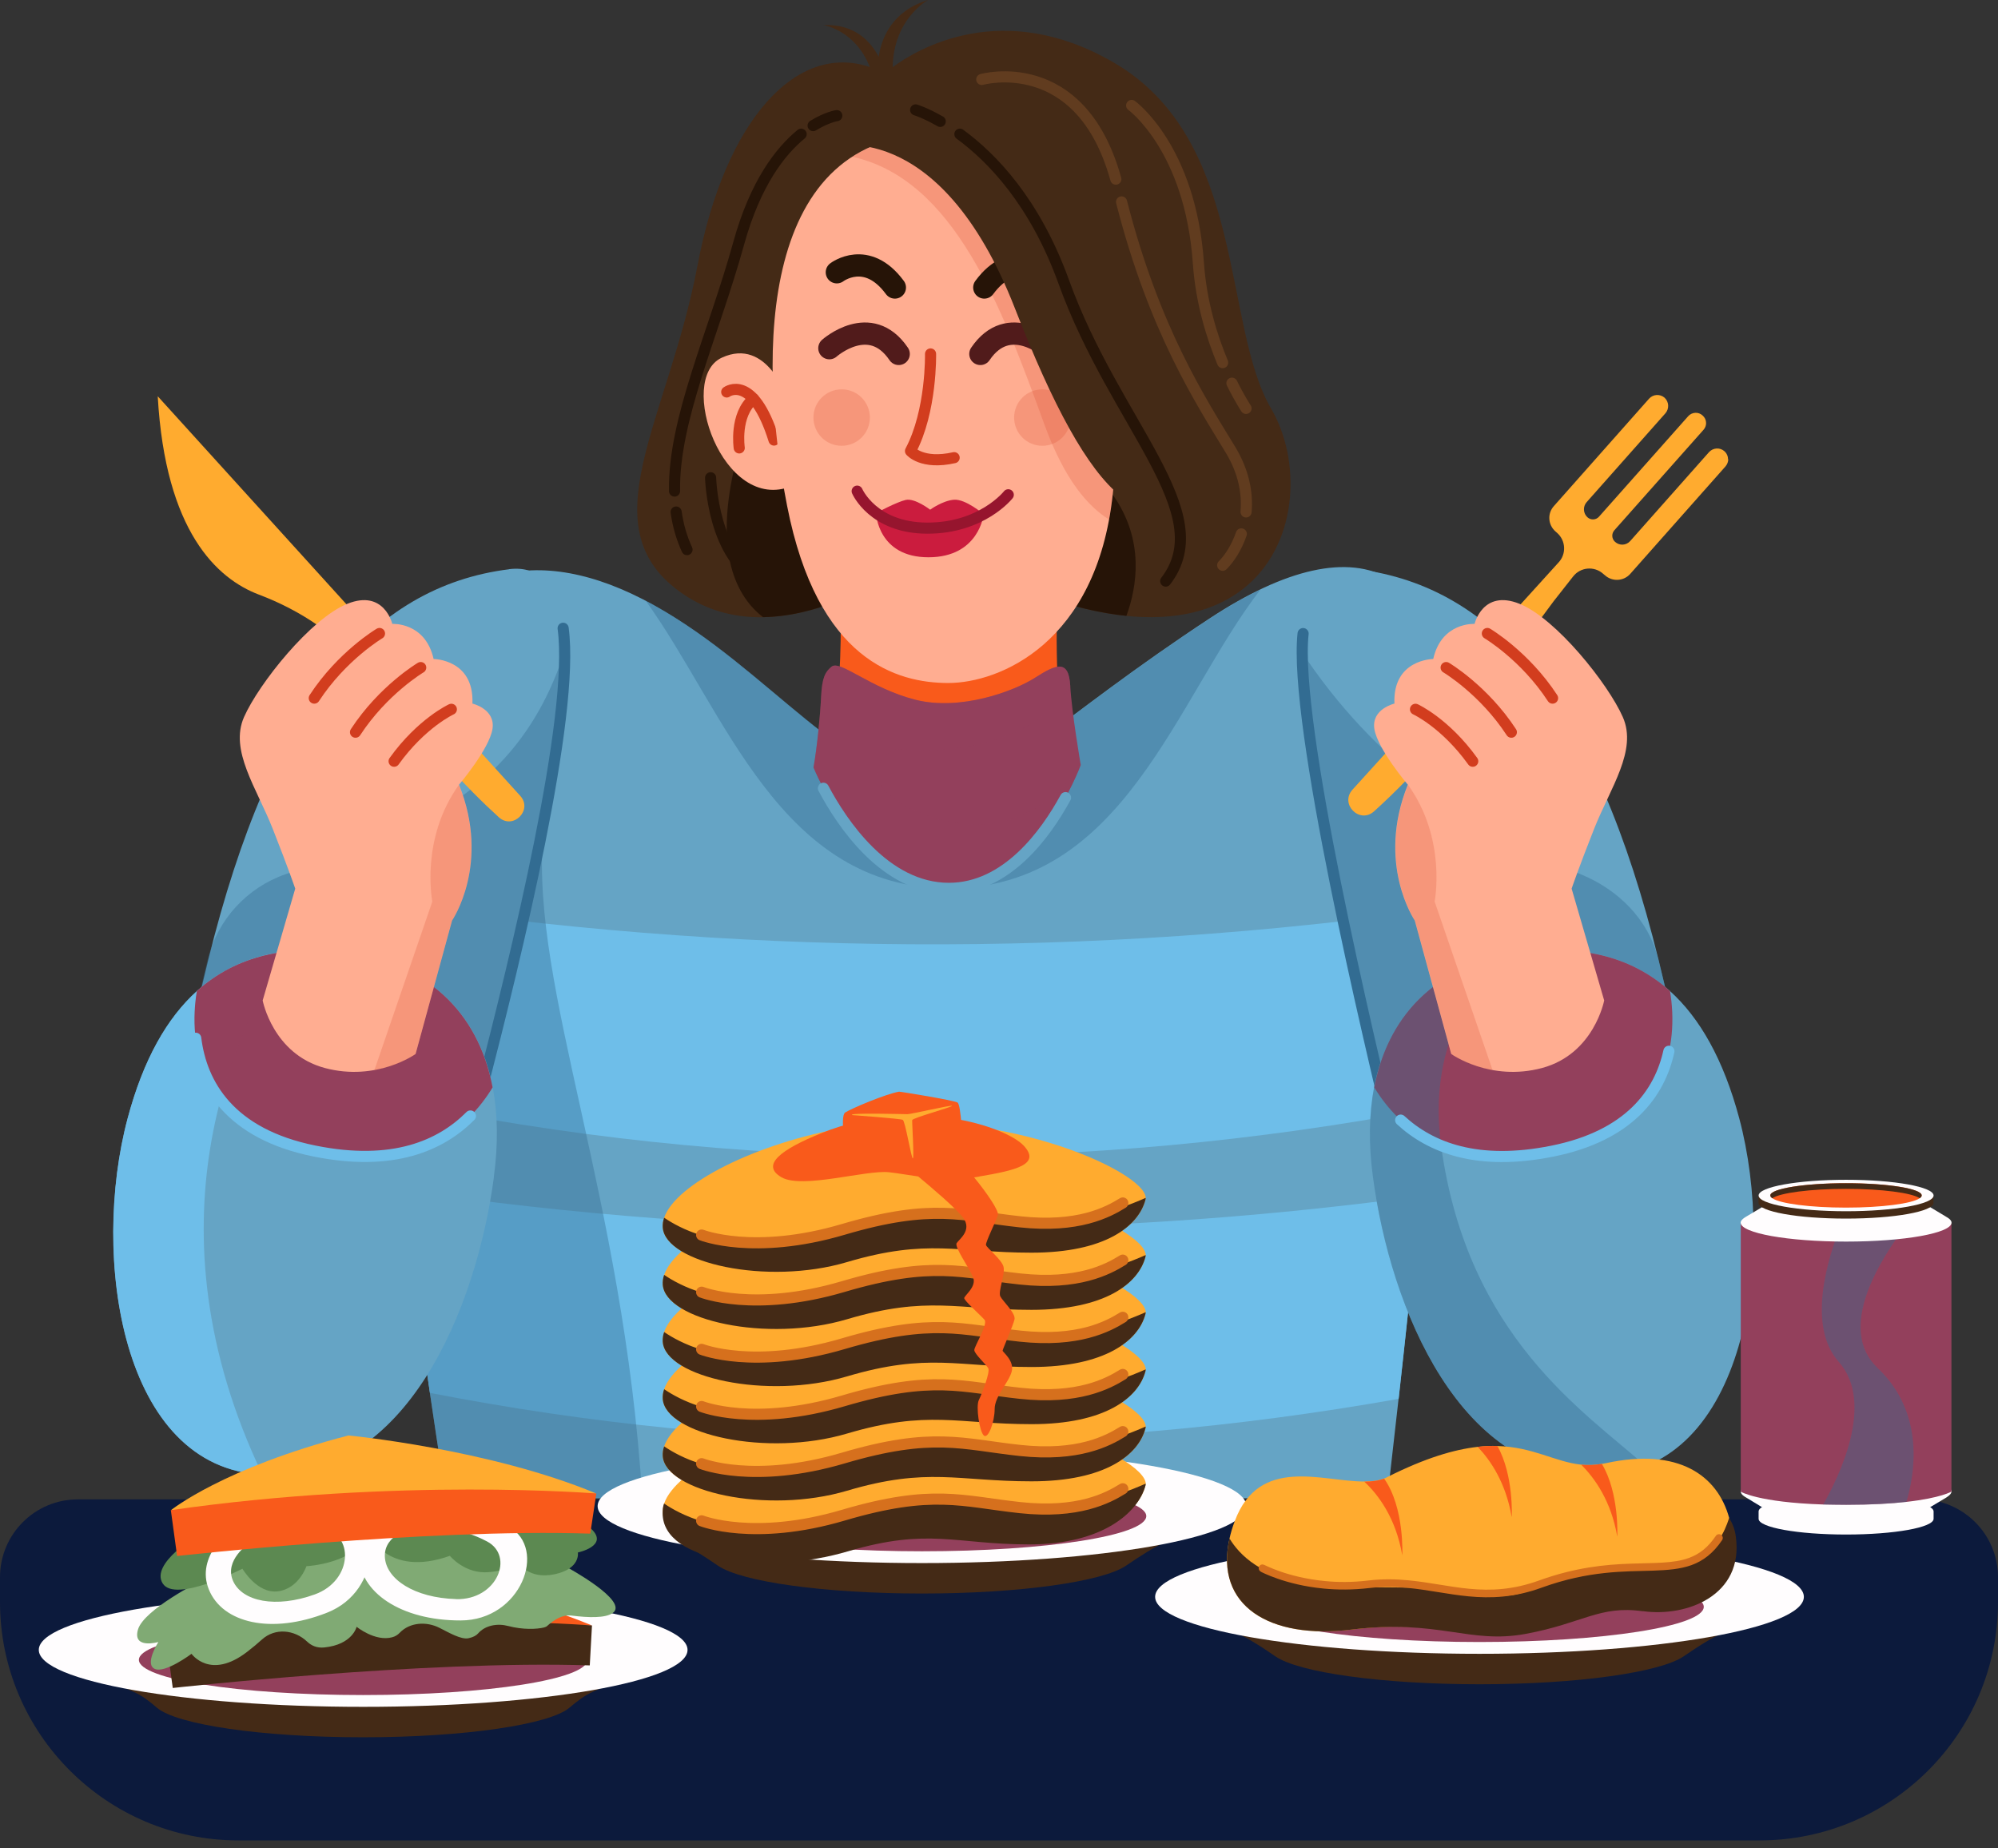 <svg xmlns="http://www.w3.org/2000/svg" width="160" height="148" viewBox="0 0 160 148" fill="none">
  <rect x="0" y="0" width="160" height="148" fill="#333333" stroke="none"/>
  <g clip-path="url(#clip0_1122_6196)">
    <path d="M67.319 49.456C67.319 49.456 67.464 54.299 66.584 60.757C66.584 60.757 69.433 65.745 75.754 65.745C82.074 65.745 85.085 61.047 85.085 61.047C85.085 61.047 84.495 54.001 84.641 49.448H67.319V49.456Z" fill="#F95A1B"/>
    <path d="M74.688 43.653C74.688 43.653 63.243 53.379 54.719 47.575C46.962 42.296 53.476 33.829 55.857 21.253C58.085 9.492 63.84 3.39 69.652 5.368C68.489 2.389 65.939 2.01 65.939 2.01C68.489 1.897 69.765 3.382 70.362 4.553C70.596 3.003 71.46 0.88 74.317 0C74.156 0.089 71.549 1.606 71.484 5.376C73.518 3.883 80.306 -0.137 89.169 4.996C99.824 11.163 97.863 26.015 101.786 32.707C106.548 40.811 101.204 58.545 74.688 43.653Z" fill="#442A16"/>
    <path d="M58.957 36.824C57.06 44.379 59.054 47.834 61.104 49.416C68.046 49.303 74.697 43.653 74.697 43.653C81.017 47.204 86.135 48.899 90.203 49.311C91.05 47.002 91.688 43.241 89.105 39.609C80.985 28.179 62.266 23.675 58.965 36.824H58.957Z" fill="#261407"/>
    <path d="M63.049 31.916C63.049 31.916 61.443 26.96 57.802 28.639C54.154 30.318 57.875 41.175 63.412 38.915L63.049 31.916Z" fill="#FFAD91"/>
    <path d="M58.197 31.384C58.197 31.384 60.296 29.834 61.983 35.234" stroke="#D23D1E" stroke-width="0.89" stroke-linecap="round" stroke-linejoin="round"/>
    <path d="M59.198 35.864C59.198 35.864 58.802 33.208 60.344 31.933" stroke="#D23D1E" stroke-width="0.89" stroke-linecap="round" stroke-linejoin="round"/>
    <path d="M75.043 10.727C60.861 10.727 60.603 28.106 63.032 40.505C65.462 52.903 71.847 54.687 75.939 54.687C80.032 54.687 87.821 51.49 89.104 39.609C90.38 27.727 90.638 10.727 75.043 10.727Z" fill="#FFAD91"/>
    <g style="mix-blend-mode:multiply" opacity="0.2">
      <path d="M69.66 33.434C69.66 34.685 68.651 35.694 67.4 35.694C66.149 35.694 65.14 34.685 65.14 33.434C65.14 32.183 66.149 31.174 67.4 31.174C68.651 31.174 69.66 32.183 69.66 33.434Z" fill="#D23D1E"/>
    </g>
    <g style="mix-blend-mode:multiply" opacity="0.2">
      <path d="M85.731 33.434C85.731 34.685 84.722 35.694 83.471 35.694C82.22 35.694 81.211 34.685 81.211 33.434C81.211 32.183 82.22 31.174 83.471 31.174C84.722 31.174 85.731 32.183 85.731 33.434Z" fill="#D23D1E"/>
    </g>
    <g style="mix-blend-mode:multiply" opacity="0.2">
      <path d="M75.043 10.727C72.275 10.727 70.047 11.398 68.255 12.552C76.415 14.352 80.209 24.563 83.648 34.023C85.262 38.454 87.167 40.593 88.814 41.594C88.927 40.957 89.032 40.295 89.104 39.6C89.613 34.879 89.952 29.357 89.209 24.417C88.644 22.165 88.023 19.962 87.337 17.968C85.27 13.674 81.533 10.727 75.043 10.727Z" fill="#D23D1E"/>
    </g>
    <path d="M74.519 28.34C74.519 28.34 74.616 32.908 72.913 36.113C72.913 36.113 73.833 37.227 76.408 36.646" stroke="#D23D1E" stroke-width="0.89" stroke-linecap="round" stroke-linejoin="round"/>
    <path d="M70.16 41.078C70.16 41.078 71.807 40.19 72.534 40.028C73.268 39.867 74.487 40.811 74.487 40.811C74.487 40.811 75.488 40.077 76.408 40.012C77.336 39.948 78.773 41.175 78.773 41.175C78.773 41.175 78.418 44.621 74.35 44.621C70.281 44.621 70.152 41.086 70.152 41.086L70.16 41.078Z" fill="#CB1C3E"/>
    <path d="M68.643 39.326C68.643 39.326 69.91 42.288 74.277 42.288C78.644 42.288 80.742 39.617 80.742 39.617" stroke="#96152E" stroke-width="0.89" stroke-linecap="round" stroke-linejoin="round"/>
    <path d="M66.415 27.88C66.415 27.88 69.684 24.966 71.969 28.34" stroke="#511B1B" stroke-width="1.78" stroke-linecap="round" stroke-linejoin="round"/>
    <path d="M67.013 21.802C67.013 21.802 69.41 19.961 71.662 23.021" stroke="#261407" stroke-width="1.78" stroke-linecap="round" stroke-linejoin="round"/>
    <path d="M84.06 27.88C84.06 27.88 80.791 24.966 78.507 28.34" stroke="#511B1B" stroke-width="1.78" stroke-linecap="round" stroke-linejoin="round"/>
    <path d="M83.471 21.802C83.471 21.802 81.073 19.961 78.821 23.021" stroke="#261407" stroke-width="1.78" stroke-linecap="round" stroke-linejoin="round"/>
    <path d="M66.415 11.785C66.415 11.785 75.173 9.065 81.283 24.708C87.394 40.351 92.1 44.758 98.178 37.768C104.256 30.778 85.715 -4.932 66.415 11.785Z" fill="#442A16"/>
    <path d="M76.868 10.744C79.451 12.633 82.882 16.185 85.19 22.578C89.323 34.023 97.589 41.022 93.351 46.527" stroke="#261407" stroke-width="0.89" stroke-linecap="round" stroke-linejoin="round"/>
    <path d="M73.324 8.799C73.324 8.799 74.099 9.033 75.294 9.719" stroke="#261407" stroke-width="0.89" stroke-linecap="round" stroke-linejoin="round"/>
    <path d="M99.404 42.749C99.033 43.831 98.468 44.702 97.911 45.259" stroke="#613C1F" stroke-width="0.89" stroke-linecap="round" stroke-linejoin="round"/>
    <path d="M89.815 16.168C92.455 26.476 96.192 32.15 98.549 36.033C99.615 37.8 99.913 39.504 99.784 40.989" stroke="#613C1F" stroke-width="0.89" stroke-linecap="round" stroke-linejoin="round"/>
    <path d="M78.619 6.361C78.619 6.361 86.529 4.133 89.355 14.344" stroke="#613C1F" stroke-width="0.89" stroke-linecap="round" stroke-linejoin="round"/>
    <path d="M98.653 30.682C99.291 31.965 99.783 32.7 99.783 32.7" stroke="#613C1F" stroke-width="0.89" stroke-linecap="round" stroke-linejoin="round"/>
    <path d="M90.622 8.443C90.622 8.443 95.32 11.842 95.966 21.052C96.184 24.208 97.055 26.984 97.911 29.035" stroke="#613C1F" stroke-width="0.89" stroke-linecap="round" stroke-linejoin="round"/>
    <path d="M54.145 40.997C54.291 42.038 54.573 43.047 55.017 44.008" stroke="#261407" stroke-width="0.89" stroke-linecap="round" stroke-linejoin="round"/>
    <path d="M64.155 10.744C62.5 12.1 60.49 14.659 59.159 19.47C57.124 26.823 53.92 33.579 54.017 39.319" stroke="#261407" stroke-width="0.89" stroke-linecap="round" stroke-linejoin="round"/>
    <path d="M67.012 9.259C67.012 9.259 66.229 9.372 65.115 10.058" stroke="#261407" stroke-width="0.89" stroke-linecap="round" stroke-linejoin="round"/>
    <path d="M56.906 38.253C56.906 38.253 57.06 44.807 60.999 46.527" stroke="#261407" stroke-width="0.89" stroke-linecap="round" stroke-linejoin="round"/>
    <path d="M116.363 62.758C116.258 65.624 116.057 69.022 115.79 72.711C115.427 77.732 114.935 83.293 114.41 88.79C114.184 91.147 113.958 93.496 113.724 95.78C113.094 101.955 112.481 107.686 111.997 112.013C111.456 116.872 111.092 119.964 111.092 119.964H35.718C35.718 119.964 35.177 116.662 34.426 111.529C33.772 107.146 32.981 101.423 32.231 95.288C31.948 92.947 31.666 90.55 31.407 88.144C30.81 82.664 30.318 77.151 30.051 72.178C29.648 64.518 29.785 58.166 30.947 55.316C35.096 45.186 42.998 43.265 52.321 48.431C61.644 53.597 67.65 62.702 75.802 63.267C79.072 63.501 84.899 57.375 96.91 49.488C108.913 41.61 116.993 44.669 116.347 62.75L116.363 62.758Z" fill="#65A4C5"/>
    <g style="mix-blend-mode:multiply" opacity="0.4">
      <path d="M75.988 71.129C89.993 71.129 94.158 55.994 100.93 47.212C99.654 47.825 98.323 48.584 96.934 49.496C84.923 57.374 79.096 63.501 75.826 63.275C67.666 62.702 61.668 53.605 52.345 48.439C52.136 48.326 51.926 48.213 51.716 48.108C58.109 56.987 62.451 71.137 75.996 71.137L75.988 71.129Z" fill="#326C92"/>
    </g>
    <path d="M115.799 72.703C115.435 77.724 114.943 83.286 114.418 88.782C86.683 94.013 59.013 93.916 31.416 88.145C30.818 82.664 30.326 77.151 30.06 72.179C58.666 76.578 87.249 76.747 115.799 72.703Z" fill="#6EBEE9"/>
    <path d="M113.732 95.772C113.102 101.947 112.488 107.678 112.004 112.005C86.085 116.606 60.231 116.541 34.434 111.529C33.78 107.146 32.989 101.423 32.238 95.288C59.432 99.267 86.594 99.421 113.732 95.772Z" fill="#6EBEE9"/>
    <g style="mix-blend-mode:multiply" opacity="0.4">
      <path d="M43.483 66.948L31.763 91.293C31.916 92.641 32.078 93.973 32.231 95.288C32.981 101.431 33.773 107.146 34.426 111.529C35.177 116.663 35.718 119.964 35.718 119.964H51.442C49.908 95.652 42.531 79.193 43.483 66.948Z" fill="#326C92"/>
    </g>
    <path d="M40.754 45.582C29.679 46.97 21.72 56.422 16.683 76.836C11.639 97.258 12.018 111.997 21.979 113.385C31.939 114.774 36.847 97.25 38.994 86.538C41.133 75.827 50.843 44.315 40.762 45.574L40.754 45.582Z" fill="#65A4C5"/>
    <g style="mix-blend-mode:multiply" opacity="0.4">
      <path d="M45.185 52.209C45.516 61.79 40.415 79.145 38.938 86.547C36.799 97.258 31.883 114.782 21.922 113.394C11.962 112.005 11.59 97.258 16.627 76.844C16.627 76.828 16.635 76.812 16.643 76.796C17.426 73.632 19.775 71.073 22.859 69.999C31.52 66.997 41.262 64.397 45.185 52.209Z" fill="#326C92"/>
    </g>
    <path d="M38.566 87.265C41.335 76.545 46.049 57.358 45.096 50.304" stroke="#326C92" stroke-width="0.89" stroke-linecap="round" stroke-linejoin="round"/>
    <path d="M108.743 45.582C119.817 46.97 127.776 56.422 132.813 76.836C137.85 97.25 137.478 111.997 127.518 113.385C117.557 114.774 112.649 97.25 110.502 86.538C108.363 75.827 98.653 44.315 108.735 45.574L108.743 45.582Z" fill="#65A4C5"/>
    <g style="mix-blend-mode:multiply" opacity="0.4">
      <path d="M104.255 52.209C103.924 61.79 109.025 79.145 110.502 86.547C112.641 97.258 117.557 114.782 127.518 113.394C137.478 112.005 137.85 97.258 132.813 76.844C132.813 76.828 132.805 76.812 132.797 76.796C132.014 73.632 129.6 71.234 126.581 69.999C117.928 66.464 110.034 60.951 104.255 52.209Z" fill="#326C92"/>
    </g>
    <path d="M111.738 92.051C109.542 82.954 103.577 57.891 104.352 50.731" stroke="#326C92" stroke-width="0.89" stroke-linecap="round" stroke-linejoin="round"/>
    <path d="M66.592 53.379C66.1 53.783 65.826 54.219 65.753 55.825C65.672 57.431 65.43 59.845 65.147 61.451C65.147 61.451 69.046 71.129 75.988 71.129C82.93 71.129 86.546 61.249 86.546 61.249C86.546 61.249 85.819 57.036 85.706 54.905C85.585 52.774 84.584 53.178 82.897 54.259C81.21 55.341 76.916 56.947 73.3 56.027C69.684 55.107 67.278 52.814 66.592 53.379Z" fill="#93405C"/>
    <g style="mix-blend-mode:multiply" opacity="0.4">
      <path d="M75.988 71.129C82.938 71.129 86.546 61.249 86.546 61.249C86.546 61.249 82.946 67.376 75.746 65.746C73.704 65.285 72.154 64.43 70.983 63.437C69.506 62.186 70.483 59.764 72.404 59.982C73.671 60.127 75.245 60.119 77.183 59.821C82.171 59.062 84.593 56.624 85.706 54.953C85.706 54.937 85.706 54.921 85.706 54.905C85.585 52.774 84.584 53.178 82.897 54.259C81.21 55.341 76.916 56.947 73.3 56.027C69.684 55.107 67.278 52.814 66.592 53.379C66.1 53.783 65.826 54.219 65.753 55.825C65.672 57.431 65.43 59.845 65.147 61.451C65.147 61.451 69.046 71.129 75.988 71.129Z" fill="#93405C"/>
    </g>
    <path d="M65.939 63.114C67.408 65.883 70.87 71.13 75.988 71.13C80.589 71.13 83.729 66.795 85.327 63.865" stroke="#65A4C5" stroke-width="0.89" stroke-linecap="round" stroke-linejoin="round"/>
    <path d="M39.552 94.255C38.155 104.732 32.569 118.519 21.132 118.083C9.694 117.655 7.256 100.632 10.219 89.541C11.486 84.811 13.383 81.502 15.772 79.346C18.993 76.449 23.117 75.633 27.815 76.271C34.023 77.119 38.268 80.864 39.455 87.047C39.858 89.17 39.907 91.575 39.544 94.247L39.552 94.255Z" fill="#65A4C5"/>
    <g style="mix-blend-mode:screen">
      <path d="M22.883 76.19C20.211 76.513 17.814 77.514 15.78 79.347C13.383 81.502 11.486 84.811 10.226 89.541C7.272 100.584 9.686 117.518 21.01 118.067C11.445 98.033 18.783 82.511 22.891 76.19H22.883Z" fill="#6EBEE9"/>
    </g>
    <path d="M39.455 87.055C37.421 90.413 33.393 93.827 25.184 92.172C15.91 90.308 15.062 83.56 15.764 79.354C18.985 76.457 23.11 75.641 27.808 76.279C34.015 77.126 38.261 80.872 39.447 87.055H39.455Z" fill="#93405C"/>
    <g style="mix-blend-mode:multiply" opacity="0.4">
      <path d="M21.018 76.546C20.954 76.562 20.889 76.578 20.825 76.602C20.59 76.667 20.356 76.74 20.13 76.812C20.066 76.836 20.001 76.853 19.937 76.877C19.662 76.974 19.388 77.079 19.113 77.2H19.097C18.815 77.321 18.548 77.458 18.274 77.595C18.209 77.627 18.153 77.668 18.088 77.7C17.886 77.813 17.693 77.926 17.499 78.047C17.418 78.096 17.337 78.152 17.257 78.209C17.079 78.33 16.902 78.451 16.724 78.588C16.651 78.644 16.579 78.693 16.506 78.749C16.264 78.935 16.022 79.129 15.796 79.339C15.376 81.857 15.513 85.288 17.677 88.032C19.065 82.785 21.244 78.733 22.907 76.183C22.576 76.223 22.253 76.271 21.93 76.336C21.914 76.336 21.89 76.344 21.874 76.352C21.591 76.409 21.317 76.473 21.043 76.538L21.018 76.546Z" fill="#93405C"/>
    </g>
    <path d="M37.671 89.355C35.306 91.728 31.471 93.431 25.192 92.164C18.403 90.8 16.127 86.821 15.675 83.132" stroke="#6EBEE9" stroke-width="0.89" stroke-linecap="round" stroke-linejoin="round"/>
    <path d="M12.64 31.738L41.658 63.719C42.691 64.857 41.093 66.471 39.947 65.438C37.453 63.178 34.063 59.57 29.486 53.823C27.21 50.965 24.142 48.899 20.728 47.608C17.386 46.34 13.245 42.563 12.632 31.738H12.64Z" fill="#FFAB2F"/>
    <path d="M37.824 56.333C37.824 56.333 39.688 56.761 39.438 58.367C39.18 59.981 36.758 62.831 36.758 62.831C39.309 69.167 36.202 73.704 36.202 73.704L33.279 84.391C33.279 84.391 30.172 86.627 26.007 85.513C21.842 84.391 21.035 80.105 21.035 80.105L23.642 71.153C23.642 71.153 23.141 69.66 21.842 66.366C20.542 63.073 18.363 60.086 19.541 57.415C20.72 54.743 24.885 49.52 27.823 48.342C30.761 47.163 31.415 49.956 31.415 49.956C31.415 49.956 34.054 49.787 34.724 52.765C34.724 52.765 37.969 52.781 37.832 56.317L37.824 56.333Z" fill="#FFAD91"/>
    <g style="mix-blend-mode:multiply" opacity="0.2">
      <path d="M33.272 84.399L36.194 73.712C36.194 73.712 39.301 69.175 36.751 62.839C33.627 67.181 34.62 72.186 34.62 72.186L29.979 85.69C31.997 85.327 33.28 84.407 33.28 84.407L33.272 84.399Z" fill="#D23D1E"/>
    </g>
    <path d="M30.39 50.724C30.39 50.724 27.387 52.499 25.167 55.898" stroke="#D23D1E" stroke-width="0.89" stroke-linecap="round" stroke-linejoin="round"/>
    <path d="M33.691 53.452C33.691 53.452 30.689 55.228 28.469 58.626" stroke="#D23D1E" stroke-width="0.89" stroke-linecap="round" stroke-linejoin="round"/>
    <path d="M36.144 56.794C36.144 56.794 33.763 57.884 31.56 60.951" stroke="#D23D1E" stroke-width="0.89" stroke-linecap="round" stroke-linejoin="round"/>
    <path d="M109.946 94.255C111.343 104.732 116.929 118.519 128.366 118.083C139.804 117.655 142.242 100.632 139.279 89.541C138.012 84.811 136.115 81.502 133.726 79.346C130.505 76.449 126.381 75.633 121.683 76.271C115.476 77.119 111.23 80.864 110.043 87.047C109.64 89.17 109.591 91.575 109.954 94.247L109.946 94.255Z" fill="#65A4C5"/>
    <path d="M110.044 87.055C112.078 90.413 116.106 93.827 124.315 92.172C133.589 90.308 134.437 83.56 133.735 79.354C130.514 76.457 126.389 75.641 121.692 76.279C115.484 77.126 111.239 80.872 110.052 87.055H110.044Z" fill="#93405C"/>
    <g style="mix-blend-mode:multiply" opacity="0.4">
      <path d="M128.367 118.084C129.61 118.035 130.74 117.785 131.773 117.373C126.986 113.103 117.494 107.066 115.403 91.729C114.33 83.827 117.946 79.032 120.214 76.546C114.806 77.749 111.125 81.373 110.035 87.055C109.632 89.178 109.583 91.584 109.947 94.255C111.343 104.733 116.929 118.519 128.367 118.084Z" fill="#326C92"/>
    </g>
    <path d="M112.166 89.687C114.555 91.891 118.317 93.376 124.306 92.173C130.465 90.938 132.903 87.548 133.645 84.174" stroke="#6EBEE9" stroke-width="0.89" stroke-linecap="round" stroke-linejoin="round"/>
    <path d="M138.4 36.759C138.4 36.961 138.327 37.163 138.182 37.34L130.554 45.945C130.029 46.542 129.117 46.591 128.528 46.066L128.374 45.937C127.664 45.307 126.566 45.404 125.977 46.155L124.403 48.157C117.978 56.914 113.32 62.008 110.035 64.962C108.881 66.003 107.266 64.381 108.308 63.227L124.798 45.049C125.444 44.371 125.396 43.297 124.702 42.676L124.556 42.547C123.959 42.014 123.902 41.11 124.435 40.521L132.063 31.916C132.386 31.561 132.935 31.529 133.298 31.843C133.653 32.174 133.686 32.715 133.371 33.087L127.059 40.206C126.744 40.561 126.776 41.11 127.131 41.425C127.406 41.667 127.817 41.635 128.051 41.368L135.187 33.329C135.486 32.99 136.01 32.957 136.341 33.264C136.527 33.425 136.624 33.643 136.624 33.877C136.624 34.063 136.559 34.257 136.414 34.418L129.278 42.458C129.036 42.732 129.06 43.144 129.335 43.386C129.69 43.709 130.231 43.677 130.546 43.322L136.858 36.202C137.181 35.847 137.73 35.807 138.093 36.13C138.286 36.307 138.383 36.541 138.383 36.783L138.4 36.759Z" fill="#FFAB2F"/>
    <path d="M111.674 56.333C111.674 56.333 109.809 56.761 110.059 58.367C110.318 59.981 112.739 62.831 112.739 62.831C110.188 69.167 113.296 73.704 113.296 73.704L116.218 84.391C116.218 84.391 119.326 86.627 123.491 85.513C127.656 84.391 128.463 80.105 128.463 80.105L125.856 71.153C125.856 71.153 126.356 69.66 127.656 66.366C128.963 63.073 131.135 60.086 129.956 57.415C128.778 54.743 124.613 49.52 121.675 48.342C118.736 47.163 118.083 49.956 118.083 49.956C118.083 49.956 115.443 49.787 114.773 52.765C114.773 52.765 111.528 52.781 111.666 56.317L111.674 56.333Z" fill="#FFAD91"/>
    <g style="mix-blend-mode:multiply" opacity="0.2">
      <path d="M116.234 84.399L113.312 73.712C113.312 73.712 110.205 69.175 112.755 62.839C115.879 67.181 114.886 72.186 114.886 72.186L119.528 85.69C117.51 85.327 116.226 84.407 116.226 84.407L116.234 84.399Z" fill="#D23D1E"/>
    </g>
    <path d="M119.107 50.724C119.107 50.724 122.11 52.499 124.33 55.898" stroke="#D23D1E" stroke-width="0.89" stroke-linecap="round" stroke-linejoin="round"/>
    <path d="M115.807 53.452C115.807 53.452 118.809 55.228 121.029 58.626" stroke="#D23D1E" stroke-width="0.89" stroke-linecap="round" stroke-linejoin="round"/>
    <path d="M113.353 56.794C113.353 56.794 115.734 57.884 117.937 60.951" stroke="#D23D1E" stroke-width="0.89" stroke-linecap="round" stroke-linejoin="round"/>
    <path d="M6.231 120.053H153.769C157.207 120.053 160 122.846 160 126.284V128.27C160 138.804 151.444 147.36 140.91 147.36H19.09C8.556 147.36 0 138.804 0 128.27V126.284C0 122.846 2.793 120.053 6.231 120.053Z" fill="#0C1A3C"/>
    <path d="M99.809 120.594L93.577 123.354C92.367 123.887 91.261 124.622 90.171 125.364C88.298 126.64 81.695 127.592 73.834 127.592C65.972 127.592 59.369 126.648 57.496 125.364C56.407 124.622 55.301 123.887 54.09 123.354L47.858 120.594H99.809Z" fill="#442A16"/>
    <path d="M73.834 125.154C88.179 125.154 99.809 123.113 99.809 120.594C99.809 118.075 88.179 116.033 73.834 116.033C59.488 116.033 47.858 118.075 47.858 120.594C47.858 123.113 59.488 125.154 73.834 125.154Z" fill="#FFFDFE"/>
    <path d="M73.833 124.21C83.752 124.21 91.793 122.949 91.793 121.393C91.793 119.837 83.752 118.576 73.833 118.576C63.914 118.576 55.873 119.837 55.873 121.393C55.873 122.949 63.914 124.21 73.833 124.21Z" fill="#93405C"/>
    <path d="M91.745 118.794C91.745 118.85 91.745 118.899 91.728 118.947C91.171 121.07 88.5 123.185 82.607 123.185C76.715 123.185 74.293 122.022 67.836 123.935C61.386 125.848 53.274 123.992 53.072 121.167C53.056 120.908 53.089 120.65 53.185 120.384C54.105 117.688 60.466 114.427 67.739 113.159C79.314 111.142 91.704 116.582 91.753 118.802L91.745 118.794Z" fill="#FFAB2F"/>
    <path d="M91.745 118.794C91.745 118.85 91.745 118.899 91.729 118.947C91.172 121.07 88.322 123.661 82.422 123.661C76.521 123.661 74.374 122.297 67.917 124.21C61.467 126.123 53.056 125.138 53.065 121.167C53.065 120.909 53.081 120.65 53.178 120.384C54.453 121.256 57.23 122.677 61.483 122.329C67.553 121.821 68.651 120.594 73.632 120.045C78.604 119.496 81.074 121.555 85.134 120.82C88.177 120.271 90.679 119.27 91.745 118.794Z" fill="#442A16"/>
    <path d="M56.188 121.772C56.188 121.772 60.37 123.435 67.529 121.32C74.689 119.205 77.054 120.214 81.695 120.715C86.337 121.215 88.702 119.956 89.913 119.205" stroke="#D6701D" stroke-width="0.89" stroke-linecap="round" stroke-linejoin="round"/>
    <path d="M91.745 114.217C91.745 114.274 91.745 114.322 91.728 114.371C91.171 116.494 88.5 118.609 82.607 118.609C76.715 118.609 74.293 117.446 67.836 119.359C61.386 121.272 53.274 119.416 53.072 116.591C53.056 116.332 53.089 116.074 53.185 115.808C54.105 113.112 60.466 109.851 67.739 108.583C79.314 106.565 91.704 112.006 91.753 114.226L91.745 114.217Z" fill="#FFAB2F"/>
    <path d="M91.745 114.218C91.745 114.274 91.745 114.323 91.728 114.371C91.171 116.494 88.5 118.609 82.607 118.609C76.715 118.609 74.293 117.447 67.836 119.36C61.386 121.273 53.274 119.416 53.072 116.591C53.056 116.333 53.089 116.074 53.185 115.808C54.461 116.68 57.237 118.1 61.491 117.753C67.561 117.245 68.659 116.018 73.639 115.469C78.612 114.92 81.082 116.978 85.142 116.244C88.185 115.695 90.687 114.694 91.753 114.218H91.745Z" fill="#442A16"/>
    <path d="M56.188 117.196C56.188 117.196 60.37 118.859 67.529 116.744C74.689 114.629 77.054 115.638 81.695 116.138C86.337 116.639 88.702 115.38 89.913 114.629" stroke="#D6701D" stroke-width="0.89" stroke-linecap="round" stroke-linejoin="round"/>
    <path d="M91.745 109.64C91.745 109.697 91.745 109.745 91.728 109.794C91.171 111.917 88.5 114.031 82.607 114.031C76.715 114.031 74.293 112.869 67.836 114.782C61.386 116.695 53.274 114.839 53.072 112.013C53.056 111.755 53.089 111.497 53.185 111.23C54.105 108.534 60.466 105.273 67.739 104.006C79.314 101.988 91.704 107.429 91.753 109.648L91.745 109.64Z" fill="#FFAB2F"/>
    <path d="M91.745 109.641C91.745 109.697 91.745 109.746 91.728 109.794C91.171 111.917 88.5 114.032 82.607 114.032C76.715 114.032 74.293 112.869 67.836 114.782C61.386 116.695 53.274 114.839 53.072 112.014C53.056 111.755 53.089 111.497 53.185 111.231C54.461 112.103 57.237 113.523 61.491 113.176C67.561 112.668 68.659 111.441 73.639 110.892C78.612 110.343 81.082 112.401 85.142 111.667C88.185 111.118 90.687 110.117 91.753 109.641H91.745Z" fill="#442A16"/>
    <path d="M56.188 112.619C56.188 112.619 60.37 114.281 67.529 112.167C74.689 110.052 77.054 111.061 81.695 111.561C86.337 112.062 88.702 110.802 89.913 110.052" stroke="#D6701D" stroke-width="0.89" stroke-linecap="round" stroke-linejoin="round"/>
    <path d="M91.745 105.063C91.745 105.12 91.745 105.168 91.728 105.217C91.171 107.339 88.5 109.454 82.607 109.454C76.715 109.454 74.293 108.292 67.836 110.205C61.386 112.118 53.274 110.261 53.072 107.436C53.056 107.178 53.089 106.92 53.185 106.653C54.105 103.957 60.466 100.696 67.739 99.429C79.314 97.411 91.704 102.851 91.753 105.071L91.745 105.063Z" fill="#FFAB2F"/>
    <path d="M91.745 105.063C91.745 105.12 91.745 105.168 91.728 105.217C91.171 107.34 88.5 109.455 82.607 109.455C76.715 109.455 74.293 108.292 67.836 110.205C61.386 112.118 53.274 110.262 53.072 107.437C53.056 107.178 53.089 106.92 53.185 106.654C54.461 107.525 57.237 108.946 61.491 108.599C67.561 108.09 68.659 106.863 73.639 106.315C78.612 105.766 81.082 107.824 85.142 107.09C88.185 106.541 90.687 105.54 91.753 105.063H91.745Z" fill="#442A16"/>
    <path d="M56.188 108.041C56.188 108.041 60.37 109.704 67.529 107.589C74.689 105.475 77.054 106.484 81.695 106.984C86.337 107.484 88.702 106.225 89.913 105.475" stroke="#D6701D" stroke-width="0.89" stroke-linecap="round" stroke-linejoin="round"/>
    <path d="M91.745 100.487C91.745 100.543 91.745 100.592 91.728 100.64C91.171 102.763 88.5 104.878 82.607 104.878C76.715 104.878 74.293 103.716 67.836 105.629C61.386 107.542 53.274 105.685 53.072 102.86C53.056 102.602 53.089 102.344 53.185 102.077C54.105 99.381 60.466 96.12 67.739 94.853C79.314 92.835 91.704 98.275 91.753 100.495L91.745 100.487Z" fill="#FFAB2F"/>
    <path d="M91.745 100.487C91.745 100.544 91.745 100.592 91.728 100.641C91.171 102.764 88.5 104.878 82.607 104.878C76.715 104.878 74.293 103.716 67.836 105.629C61.386 107.542 53.274 105.686 53.072 102.86C53.056 102.602 53.089 102.344 53.185 102.077C54.461 102.949 57.237 104.37 61.491 104.023C67.561 103.514 68.659 102.287 73.639 101.738C78.612 101.19 81.082 103.248 85.142 102.513C88.185 101.964 90.687 100.964 91.753 100.487H91.745Z" fill="#442A16"/>
    <path d="M56.188 103.465C56.188 103.465 60.37 105.128 67.529 103.013C74.689 100.898 77.054 101.907 81.695 102.408C86.337 102.908 88.702 101.649 89.913 100.898" stroke="#D6701D" stroke-width="0.89" stroke-linecap="round" stroke-linejoin="round"/>
    <path d="M91.745 95.91C91.745 95.966 91.745 96.015 91.728 96.063C91.171 98.186 88.5 100.301 82.607 100.301C76.715 100.301 74.293 99.139 67.836 101.052C61.386 102.965 53.274 101.108 53.072 98.283C53.056 98.025 53.089 97.766 53.185 97.5C54.105 94.804 60.466 91.543 67.739 90.276C79.314 88.258 91.704 93.698 91.753 95.918L91.745 95.91Z" fill="#FFAB2F"/>
    <path d="M91.745 95.91C91.745 95.967 91.745 96.015 91.728 96.064C91.171 98.186 88.5 100.301 82.607 100.301C76.715 100.301 74.293 99.139 67.836 101.052C61.386 102.965 53.274 101.108 53.072 98.283C53.056 98.025 53.089 97.767 53.185 97.5C54.461 98.372 57.237 99.793 61.491 99.446C67.561 98.937 68.659 97.71 73.639 97.161C78.612 96.612 81.082 98.671 85.142 97.936C88.185 97.387 90.687 96.386 91.753 95.91H91.745Z" fill="#442A16"/>
    <path d="M56.188 98.888C56.188 98.888 60.37 100.551 67.529 98.436C74.689 96.321 77.054 97.33 81.695 97.831C86.337 98.331 88.702 97.072 89.913 96.321" stroke="#D6701D" stroke-width="0.89" stroke-linecap="round" stroke-linejoin="round"/>
    <path d="M78.377 94.215C78.256 94.231 78.127 94.256 78.006 94.272C78.999 95.475 80.008 96.944 79.911 97.283C79.798 97.702 78.918 99.454 78.959 99.68C78.999 99.914 80.25 100.858 80.371 101.464C80.484 102.069 79.919 103.425 80.105 103.797C80.29 104.176 81.356 105.145 81.243 105.645C81.13 106.137 80.29 108.034 80.29 108.147C80.29 108.26 81.243 108.946 81.017 109.818C80.791 110.69 79.653 111.796 79.653 112.813C79.653 113.83 79.144 115.242 78.789 114.944C78.434 114.637 78.135 112.611 78.385 112.102C78.636 111.594 79.297 109.875 79.144 109.568C78.991 109.261 78.022 108.406 78.022 108.099C78.022 107.792 79.144 106.016 78.837 105.669C78.531 105.314 77.215 104.152 77.215 103.942C77.215 103.732 78.232 103.03 77.925 102.271C77.619 101.512 76.408 99.841 76.61 99.535C76.811 99.228 77.829 98.526 77.167 97.557C76.65 96.806 74.454 94.966 73.534 94.199C72.662 94.078 71.879 93.933 71.185 93.86C69.361 93.658 64.252 95.224 62.581 94.264C60.91 93.295 62.476 92.06 65.818 90.712C73.268 87.725 80.557 90.212 81.977 91.729C83.398 93.247 81.324 93.707 78.385 94.207L78.377 94.215Z" fill="#F95A1B"/>
    <path d="M67.674 89.081C68.223 88.734 70.951 87.588 71.993 87.41C72.065 87.394 76.384 88.097 76.682 88.282C76.957 88.46 77.102 91.398 77.021 91.592C76.949 91.785 73.752 92.883 73.26 92.996C72.768 93.109 68.28 92.576 67.981 92.391C67.674 92.197 67.263 89.348 67.674 89.089V89.081Z" fill="#F95A1B"/>
    <path d="M68.239 89.283C68.239 89.283 72.09 89.566 72.291 89.663C72.493 89.76 72.978 92.754 73.099 92.754C73.22 92.754 73.026 89.865 73.05 89.687C73.075 89.509 76.166 88.67 76.239 88.549C76.311 88.428 72.969 89.211 72.671 89.211C72.372 89.211 67.86 89.082 68.239 89.283Z" fill="#FFAB2F"/>
    <path d="M144.453 127.858L138.222 130.619C137.011 131.152 135.905 131.886 134.816 132.629C132.943 133.904 126.34 134.857 118.478 134.857C110.616 134.857 104.013 133.912 102.141 132.629C101.051 131.878 99.945 131.152 98.734 130.619L92.503 127.858H144.453Z" fill="#442A16"/>
    <path d="M118.478 132.419C132.824 132.419 144.453 130.377 144.453 127.858C144.453 125.34 132.824 123.298 118.478 123.298C104.132 123.298 92.503 125.34 92.503 127.858C92.503 130.377 104.132 132.419 118.478 132.419Z" fill="#FFFDFE"/>
    <path d="M118.478 131.475C128.397 131.475 136.438 130.214 136.438 128.658C136.438 127.102 128.397 125.841 118.478 125.841C108.559 125.841 100.519 127.102 100.519 128.658C100.519 130.214 108.559 131.475 118.478 131.475Z" fill="#93405C"/>
    <path d="M131.7 128.722C128.237 128.229 126.76 129.747 122.183 130.586C117.614 131.434 115.257 129.618 108.211 130.481C101.697 131.281 97.241 128.585 98.46 123.185C98.557 122.741 98.694 122.28 98.88 121.796C100.841 116.541 105.87 118.632 109.252 118.624C109.841 118.624 110.374 118.559 110.842 118.382C110.931 118.349 111.012 118.317 111.092 118.269C114.152 116.727 116.468 116.057 118.341 115.847C118.914 115.783 119.439 115.758 119.923 115.783C122.796 115.863 124.524 117.058 126.639 117.276C127.155 117.324 127.704 117.316 128.293 117.211C128.39 117.195 128.503 117.171 128.6 117.155C134.444 115.88 137.552 118.164 138.472 121.538C138.609 122.046 138.706 122.587 138.746 123.144C139.094 127.713 135.171 129.198 131.708 128.722H131.7Z" fill="#FFAB2F"/>
    <path d="M131.562 129.013C128.1 128.52 126.76 129.973 122.191 130.821C117.622 131.668 115.257 129.618 108.211 130.482C101.697 131.281 97.241 128.585 98.46 123.185C99.235 124.476 101.035 126.349 105.03 126.777C111.262 127.439 112.432 126.712 118.163 127.608C123.886 128.496 121.917 125.719 129.528 125.663C136.285 125.606 137.641 124.073 138.472 121.538C138.771 122.047 138.932 122.482 139.005 123.031C139.659 127.778 135.033 129.489 131.571 129.005L131.562 129.013Z" fill="#442A16"/>
    <path d="M112.295 124.532C111.778 121.53 110.358 119.665 109.252 118.632C109.841 118.632 110.374 118.567 110.842 118.39C112.489 120.73 112.295 124.54 112.295 124.54V124.532Z" fill="#F95A1B"/>
    <path d="M129.512 123.039C129.019 120.173 127.696 118.341 126.622 117.276C127.139 117.324 127.688 117.316 128.277 117.211C129.689 119.56 129.512 123.031 129.512 123.031V123.039Z" fill="#F95A1B"/>
    <path d="M121.053 121.449C120.585 118.721 119.366 116.929 118.333 115.847C118.906 115.783 119.431 115.758 119.915 115.783C121.231 118.132 121.061 121.449 121.061 121.449H121.053Z" fill="#F95A1B"/>
    <path d="M100.954 125.84C100.954 125.84 102.923 126.906 106.007 127.196C107.089 127.301 108.307 127.309 109.631 127.156C110.729 127.027 111.746 127.043 112.731 127.14C114.377 127.301 115.935 127.656 117.598 127.818C119.366 127.987 121.263 127.923 123.474 127.116C127.244 125.751 130.085 125.832 132.378 125.76C133.524 125.719 134.541 125.647 135.461 125.316C136.389 124.977 137.205 124.363 137.907 123.314C138.004 123.177 137.963 122.983 137.826 122.894C137.689 122.797 137.495 122.838 137.406 122.975C136.753 123.935 136.066 124.444 135.251 124.742C134.032 125.194 132.491 125.13 130.521 125.203C128.552 125.275 126.17 125.493 123.264 126.543C121.142 127.309 119.366 127.374 117.655 127.212C116.04 127.059 114.482 126.696 112.787 126.534C111.77 126.438 110.705 126.413 109.559 126.551C108.283 126.704 107.105 126.696 106.071 126.591C104.586 126.446 103.375 126.123 102.536 125.832C102.116 125.687 101.793 125.55 101.575 125.453C101.462 125.404 101.382 125.364 101.325 125.34L101.261 125.308H101.245C101.099 125.219 100.914 125.275 100.833 125.421C100.752 125.566 100.809 125.751 100.954 125.832V125.84Z" fill="#D6701D"/>
    <path d="M154.842 121.61V121.021C154.842 120.327 151.702 119.762 147.835 119.762C143.969 119.762 140.829 120.327 140.829 121.021V121.61C140.829 122.304 143.969 122.869 147.835 122.869C151.702 122.869 154.842 122.304 154.842 121.61Z" fill="#FFFDFE"/>
    <path d="M156.271 119.431C156.271 119.568 156.158 119.697 155.972 119.826C155.972 119.826 155.891 119.883 155.883 119.891L154.575 120.674C154.575 120.674 152.517 121.61 147.835 121.61C143.154 121.61 141.095 120.674 141.095 120.674L139.699 119.826C139.505 119.697 139.4 119.568 139.4 119.431C139.4 118.591 143.178 117.913 147.844 117.913C152.509 117.913 156.279 118.591 156.279 119.431H156.271Z" fill="#FFFDFE"/>
    <path d="M156.271 97.895V119.431C156.271 119.431 155.447 119.94 152.67 120.254C151.46 120.392 149.878 120.489 147.844 120.489C147.19 120.489 146.576 120.472 146.011 120.464C140.797 120.295 139.4 119.439 139.4 119.439V97.904H156.279L156.271 97.895Z" fill="#93405C"/>
    <g style="mix-blend-mode:multiply" opacity="0.4">
      <path d="M152.663 120.254C151.452 120.391 149.87 120.488 147.836 120.488C147.182 120.488 146.569 120.472 146.004 120.464C147.255 118.261 150.177 112.336 147.247 109.042C144.712 106.193 146.286 100.882 147.497 97.903H152.8C150.403 100.995 147.093 106.435 150.362 109.535C154.213 113.191 153.309 118.123 152.663 120.254Z" fill="#326C92"/>
    </g>
    <path d="M155.972 97.5L154.576 96.66H152.703C151.323 96.483 149.652 96.378 147.836 96.378C146.02 96.378 144.341 96.483 142.968 96.66H141.096L139.788 97.443L139.699 97.5C139.506 97.629 139.393 97.758 139.393 97.895C139.393 98.735 143.17 99.413 147.836 99.413C152.501 99.413 156.279 98.735 156.279 97.895C156.279 97.758 156.166 97.621 155.972 97.5Z" fill="#FFFDFE"/>
    <path d="M154.019 95.724C152.84 95.328 150.516 95.054 147.828 95.054C145.14 95.054 142.815 95.328 141.637 95.724H140.821V96.313C140.821 97.007 143.961 97.572 147.828 97.572C151.694 97.572 154.834 97.007 154.834 96.313V95.724H154.019Z" fill="#442A16"/>
    <path d="M154.842 95.724C154.842 96.418 151.702 96.983 147.835 96.983C143.969 96.983 140.829 96.418 140.829 95.724C140.829 95.03 143.969 94.465 147.835 94.465C151.702 94.465 154.842 95.03 154.842 95.724Z" fill="#FFFDFE"/>
    <path d="M153.89 95.716C153.89 95.797 153.833 95.869 153.728 95.942C153.115 96.37 150.701 96.693 147.828 96.693C144.954 96.693 142.541 96.37 141.927 95.942C141.822 95.869 141.766 95.797 141.766 95.716C141.766 95.175 144.478 94.739 147.828 94.739C151.177 94.739 153.89 95.175 153.89 95.716Z" fill="#F95A1B"/>
    <path d="M153.89 95.716C153.89 95.797 153.833 95.869 153.728 95.942C153.115 95.514 150.701 95.191 147.828 95.191C144.954 95.191 142.541 95.514 141.927 95.942C141.822 95.869 141.766 95.797 141.766 95.716C141.766 95.175 144.478 94.739 147.828 94.739C151.177 94.739 153.89 95.175 153.89 95.716Z" fill="#442A16"/>
    <path d="M53.799 132.661L47.487 135.454C46.793 135.761 46.187 136.237 45.606 136.73C44.032 138.078 37.236 139.103 29.083 139.103C20.93 139.103 14.126 138.086 12.56 136.73C11.979 136.229 11.382 135.761 10.679 135.454L4.367 132.661C4.076 132.532 4.173 132.104 4.488 132.104H53.686C54.001 132.104 54.09 132.532 53.807 132.661H53.799Z" fill="#442A16"/>
    <path d="M55.058 132.105C55.058 134.623 43.426 136.665 29.083 136.665C14.739 136.665 3.107 134.623 3.107 132.105C3.107 129.586 14.739 127.544 29.083 127.544C43.426 127.544 55.058 129.586 55.058 132.105Z" fill="#FFFDFE"/>
    <path d="M29.083 135.721C39.002 135.721 47.043 134.46 47.043 132.904C47.043 131.348 39.002 130.087 29.083 130.087C19.164 130.087 11.123 131.348 11.123 132.904C11.123 134.46 19.164 135.721 29.083 135.721Z" fill="#93405C"/>
    <path d="M13.335 131.491C13.335 131.491 17.5 128.117 27.558 125.502C27.558 125.502 38.826 126.576 47.406 130.151L13.335 131.483V131.491Z" fill="#F95A1B"/>
    <path d="M13.335 131.491L13.835 135.155C13.835 135.155 34.023 132.911 47.229 133.347L47.406 130.151C47.406 130.151 31.585 128.859 13.335 131.483V131.491Z" fill="#442A16"/>
    <path d="M16.184 126.519C16.063 126.591 11.519 128.868 11.05 130.474C10.582 132.08 12.681 131.475 12.681 131.475C12.681 131.475 11.559 133.227 12.382 133.622C13.206 134.018 15.337 132.419 15.337 132.419C15.337 132.419 16.83 134.542 19.784 132.266C20.236 131.919 20.632 131.588 20.979 131.273C22.028 130.329 23.57 130.474 24.595 131.443C24.942 131.774 25.386 131.967 25.959 131.911C28.235 131.685 28.558 130.256 28.558 130.256C28.558 130.256 30.035 131.459 31.4 131.096C31.658 131.031 31.86 130.894 32.013 130.732C32.82 129.893 34.144 129.812 35.185 130.337C35.96 130.724 36.929 131.305 37.534 131.168C37.906 131.087 38.14 130.95 38.277 130.797C38.858 130.127 39.835 129.965 40.69 130.191C41.885 130.506 42.991 130.45 43.556 130.313C43.677 130.28 43.766 130.24 43.814 130.191C44.387 129.683 45.033 129.263 45.792 129.36C47.124 129.53 48.464 129.57 49.061 129.158C50.433 128.206 45.388 125.478 45.388 125.478C45.388 125.478 39.237 123.718 33.595 123.669C27.953 123.621 19.195 124.759 16.184 126.527V126.519Z" fill="#80AA74"/>
    <path d="M15.886 122.894C15.886 122.894 12.011 125.178 13.029 126.785C14.037 128.391 19.413 125.606 19.413 125.606C19.413 125.606 20.6 127.64 22.271 127.414C23.942 127.188 24.539 125.404 24.539 125.404C24.539 125.404 28.591 125.203 29.463 122.741C29.463 122.741 30.972 126.381 36.025 124.573C36.025 124.573 37.228 126.05 39.133 125.881C41.038 125.711 41.522 125.122 41.522 125.122C41.522 125.122 42.313 126.494 44.412 126.05C46.511 125.606 46.276 124.307 46.276 124.307C46.276 124.307 48.803 123.774 47.342 122.41C45.881 121.046 21.48 120.666 15.902 122.894H15.886Z" fill="#5C8951"/>
    <path d="M27.032 120.723C23.449 120.222 20.26 121.409 18.501 122.458C18.501 122.458 15.635 124.589 16.725 127.269C17.814 129.957 21.713 130.893 26.193 129.125C30.681 127.358 30.608 121.223 27.032 120.731V120.723ZM25.208 127.664C22.093 128.786 19.397 128.238 18.662 126.583C17.927 124.92 19.929 123.588 19.929 123.588C21.156 122.926 23.376 122.176 25.846 122.458C28.324 122.741 28.316 126.534 25.208 127.664Z" fill="#FFFDFE"/>
    <path d="M40.747 122.241C37.591 120.465 34.193 120.4 32.167 120.731C32.167 120.731 28.72 121.66 28.752 124.557C28.785 127.463 32.07 129.756 36.889 129.748C41.708 129.748 43.887 124.008 40.747 122.241ZM36.509 128.036C33.2 127.939 30.891 126.446 30.819 124.638C30.746 122.822 33.095 122.313 33.095 122.313C34.475 122.144 36.816 122.257 39.011 123.427C41.207 124.598 39.819 128.125 36.509 128.044V128.036Z" fill="#FFFDFE"/>
    <path d="M13.682 120.925C13.682 120.925 17.847 117.551 27.904 114.936C27.904 114.936 39.172 116.009 47.753 119.585L13.682 120.917V120.925Z" fill="#FFAB2F"/>
    <path d="M13.682 120.924L14.182 124.589C14.182 124.589 34.063 122.361 47.269 122.797L47.753 119.584C47.753 119.584 31.932 118.293 13.682 120.916V120.924Z" fill="#F95A1B"/>
  </g>
  <defs>
    <clipPath id="clip0_1122_6196">
      <rect width="160" height="147.351" fill="white"/>
    </clipPath>
  </defs>
</svg>

